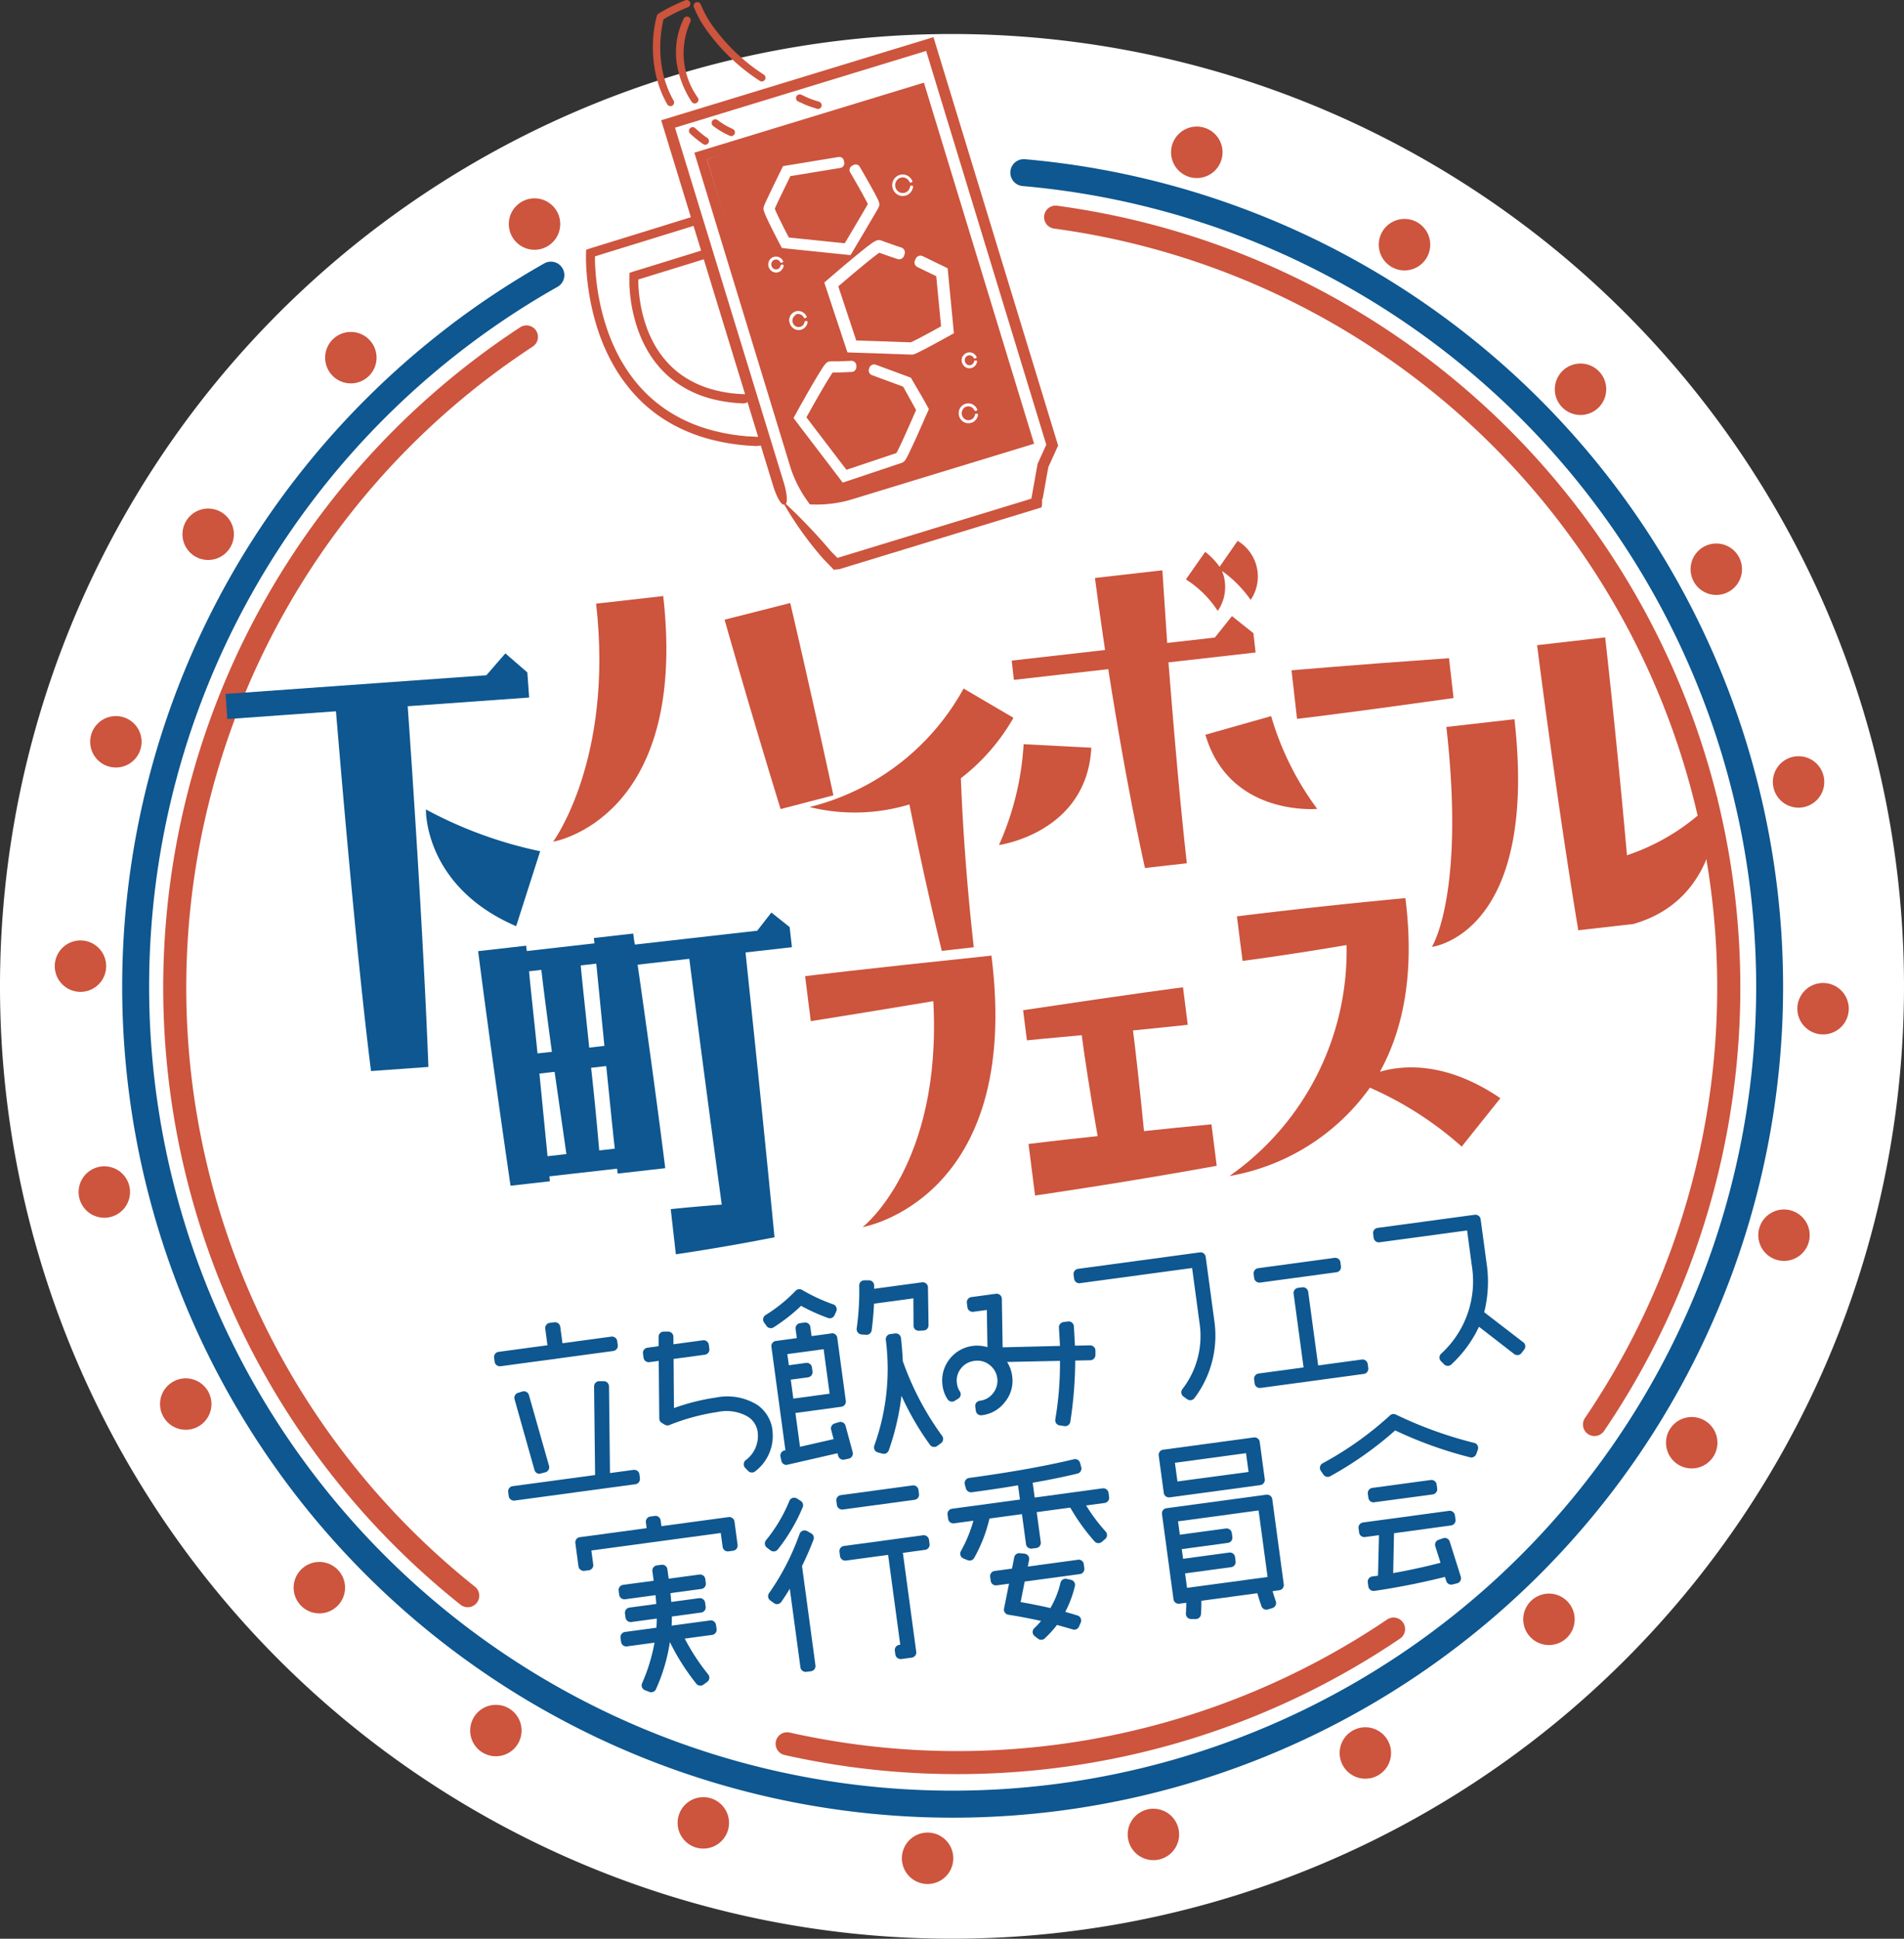 <svg xmlns="http://www.w3.org/2000/svg" xmlns:xlink="http://www.w3.org/1999/xlink" width="122.38" height="124.565" viewBox="0 0 122.38 124.565"><rect x="0" y="0" width="122.38" height="124.565" fill="#333333" stroke="none"/><defs><clipPath id="a"><rect width="122.38" height="124.565" fill="none"/></clipPath><clipPath id="c"><rect width="122.38" height="122.38" fill="none"/></clipPath></defs><g clip-path="url(#a)"><g clip-path="url(#a)"><g transform="translate(0 2.185)"><g clip-path="url(#c)"><path d="M122.379,65.824a61.19,61.19,0,1,1-61.19-61.19,61.19,61.19,0,0,1,61.19,61.19" transform="translate(0.001 -4.634)" fill="#fff"/></g></g><path d="M69.565,29.5a1.652,1.652,0,1,1,2.257.6,1.652,1.652,0,0,1-2.257-.6" transform="translate(-36.637 -14.275)" fill="#cd543d"/><path d="M44.8,48.04a1.652,1.652,0,1,1,2.336,0,1.652,1.652,0,0,1-2.336,0" transform="translate(-23.417 -23.891)" fill="#cd543d"/><path d="M25.686,72.357a1.652,1.652,0,1,1,2.257-.6,1.652,1.652,0,0,1-2.257.6" transform="translate(-13.134 -36.6)" fill="#cd543d"/><path d="M13.514,100.794a1.652,1.652,0,1,1,2.023-1.168,1.652,1.652,0,0,1-2.023,1.168" transform="translate(-6.493 -51.537)" fill="#cd543d"/><path d="M9.116,131.413a1.652,1.652,0,1,1,1.652-1.652,1.652,1.652,0,0,1-1.652,1.652" transform="translate(-3.944 -67.685)" fill="#cd543d"/><path d="M12.793,162.127a1.652,1.652,0,1,1,1.168-2.023,1.652,1.652,0,0,1-1.168,2.023" transform="translate(-5.66 -83.942)" fill="#cd543d"/><path d="M24.295,190.842a1.652,1.652,0,1,1,.6-2.257,1.652,1.652,0,0,1-.6,2.257" transform="translate(-11.526 -99.201)" fill="#cd543d"/><path d="M42.836,215.6a1.652,1.652,0,1,1,0-2.337,1.652,1.652,0,0,1,0,2.337" transform="translate(-21.142 -112.422)" fill="#cd543d"/><path d="M67.153,234.721a1.652,1.652,0,1,1-.6-2.257,1.652,1.652,0,0,1,.6,2.257" transform="translate(-33.851 -122.703)" fill="#cd543d"/><path d="M95.59,246.893a1.652,1.652,0,1,1-1.168-2.023,1.653,1.653,0,0,1,1.168,2.023" transform="translate(-48.788 -129.344)" fill="#cd543d"/><path d="M126.209,251.291a1.652,1.652,0,1,1-1.652-1.652,1.652,1.652,0,0,1,1.652,1.652" transform="translate(-64.936 -131.894)" fill="#cd543d"/><path d="M156.923,247.614a1.652,1.652,0,1,1-2.023-1.168,1.652,1.652,0,0,1,2.023,1.168" transform="translate(-81.192 -130.177)" fill="#cd543d"/><path d="M185.638,236.113a1.652,1.652,0,1,1-2.257-.6,1.652,1.652,0,0,1,2.257.6" transform="translate(-96.451 -124.311)" fill="#cd543d"/><path d="M210.4,217.572a1.652,1.652,0,1,1-2.337,0,1.652,1.652,0,0,1,2.337,0" transform="translate(-109.672 -114.696)" fill="#cd543d"/><path d="M229.517,193.254a1.652,1.652,0,1,1-2.257.6,1.652,1.652,0,0,1,2.257-.6" transform="translate(-119.953 -101.987)" fill="#cd543d"/><path d="M241.689,164.816a1.652,1.652,0,1,1-2.023,1.168,1.652,1.652,0,0,1,2.023-1.168" transform="translate(-126.595 -87.049)" fill="#cd543d"/><path d="M246.587,133.906a1.652,1.652,0,1,1-1.652,1.652,1.652,1.652,0,0,1,1.652-1.652" transform="translate(-129.409 -70.748)" fill="#cd543d"/><path d="M242.818,103.072a1.652,1.652,0,1,1-1.168,2.023,1.652,1.652,0,0,1,1.168-2.023" transform="translate(-127.643 -54.427)" fill="#cd543d"/><path d="M231.2,74.266a1.652,1.652,0,1,1-.6,2.257,1.652,1.652,0,0,1,.6-2.257" transform="translate(-121.714 -39.121)" fill="#cd543d"/><path d="M212.368,50.008a1.652,1.652,0,1,1,0,2.337,1.652,1.652,0,0,1,0-2.337" transform="translate(-111.947 -26.166)" fill="#cd543d"/><path d="M188.112,30.651a1.654,1.654,0,1,1,.605,2.259,1.654,1.654,0,0,1-.605-2.259" transform="translate(-99.27 -15.757)" fill="#cd543d"/><path d="M159.644,18.466a1.654,1.654,0,1,1,1.17,2.026,1.654,1.654,0,0,1-1.17-2.026" transform="translate(-84.317 -9.108)" fill="#cd543d"/><path d="M61.812,41.02a.74.74,0,0,1-.446-1.331,53.42,53.42,0,0,1,5.9-3.861.74.74,0,1,1,.727,1.29,51.868,51.868,0,0,0-5.736,3.754.737.737,0,0,1-.445.149" transform="translate(-32.267 -18.879)" fill="#070303"/><path d="M153.72,26.917a.746.746,0,0,1-.277-.054,51.5,51.5,0,0,0-14.81-3.554.74.74,0,0,1,.129-1.475A52.984,52.984,0,0,1,154,25.491a.74.74,0,0,1-.277,1.427" transform="translate(-72.888 -11.535)" fill="#070303"/><path d="M41.814,126.692a.738.738,0,0,1-.461-.161A50.7,50.7,0,0,1,27.225,64.956a50.855,50.855,0,0,1,17.956-20.5.74.74,0,1,1,.811,1.238,49.213,49.213,0,0,0-3.716,79.677.74.74,0,0,1-.462,1.319" transform="translate(-11.751 -23.425)" fill="#cd543d"/><path d="M115.062,230.356a50.461,50.461,0,0,1-8.787-1.175.74.74,0,0,1,.325-1.444,49.355,49.355,0,0,0,38.4-7.261.74.74,0,1,1,.831,1.225,50.649,50.649,0,0,1-24.985,8.589,51.166,51.166,0,0,1-5.779.066" transform="translate(-55.844 -116.419)" fill="#cd543d"/><path d="M177.657,107.067a.74.74,0,0,1-.611-1.157,49.217,49.217,0,0,0-34.123-76.424.74.74,0,0,1,.2-1.467,50.694,50.694,0,0,1,35.15,78.724.74.74,0,0,1-.613.324" transform="translate(-75.173 -14.8)" fill="#cd543d"/><path d="M121.417,17.275a.251.251,0,0,0-.116-.124.229.229,0,0,0-.3.087.254.254,0,0,0,.043.318.23.23,0,0,0,.155.063.227.227,0,0,0,.156-.058.246.246,0,0,0,.079-.15c0-.006.01-.011.025-.015a.2.2,0,0,1,.056-.005.126.126,0,0,1,.056.013c.014.008.022.018.02.029a.407.407,0,0,1-.131.247.389.389,0,0,1-.524-.006.413.413,0,0,1-.071-.519.39.39,0,0,1,.224-.17.385.385,0,0,1,.28.025.406.406,0,0,1,.191.2.032.032,0,0,1-.012.033.128.128,0,0,1-.05.027.207.207,0,0,1-.056.01c-.016,0-.026,0-.028-.008" transform="translate(-63.827 -8.965)" fill="#cd543d"/><path d="M109.883,13.787a.236.236,0,0,1-.071-.012l-.181-.059a4.788,4.788,0,0,1-.788-.306l-.224-.1a.238.238,0,1,1,.2-.433l.226.105a4.486,4.486,0,0,0,.735.284l.181.06a.238.238,0,0,1-.078.465" transform="translate(-57.315 -6.79)" fill="#cd543d"/><path d="M98.9,5.387a.239.239,0,0,1-.127-.04,12.629,12.629,0,0,1-3.366-3.185A7.053,7.053,0,0,1,94.534.606a.238.238,0,0,1,.449-.158,6.783,6.783,0,0,0,.825,1.457,12.159,12.159,0,0,0,3.226,3.044.238.238,0,0,1-.135.437" transform="translate(-49.939 -0.153)" fill="#cd543d"/><path d="M93.326,7.841a.239.239,0,0,1-.2-.11A6.37,6.37,0,0,1,92.2,5.441a4.931,4.931,0,0,1,.416-3.047.238.238,0,1,1,.43.205,4.914,4.914,0,0,0,.481,4.876.239.239,0,0,1-.2.366" transform="translate(-48.672 -1.193)" fill="#cd543d"/><path d="M98.237,17.328a.232.232,0,0,1-.1-.023,5.263,5.263,0,0,1-1.063-.629.238.238,0,0,1,.289-.379,4.79,4.79,0,0,0,.976.577.238.238,0,0,1-.1.454" transform="translate(-51.24 -8.585)" fill="#cd543d"/><path d="M100.519,20.142a6.36,6.36,0,0,1-.908-.079.238.238,0,1,1,.075-.471,6.514,6.514,0,0,0,3.6-.5,10.106,10.106,0,0,0,2.107-1.235.238.238,0,0,1,.284.383,10.576,10.576,0,0,1-2.206,1.291,7.266,7.266,0,0,1-2.949.607" transform="translate(-52.522 -9.412)" fill="#cd543d"/><path d="M94.93,18.45a.234.234,0,0,1-.131-.042,7.045,7.045,0,0,1-.834-.675.238.238,0,1,1,.327-.347,6.471,6.471,0,0,0,.777.629.238.238,0,0,1-.139.435" transform="translate(-49.606 -9.151)" fill="#cd543d"/><path d="M90.087,6.819a.239.239,0,0,1-.2-.12,6.933,6.933,0,0,1-.762-2.046,8.035,8.035,0,0,1-.156-1.82,7.53,7.53,0,0,1,.252-1.818.238.238,0,0,1,.1-.134A11.562,11.562,0,0,1,91.053.016a.238.238,0,0,1,.17.446,11.288,11.288,0,0,0-1.572.776,7.578,7.578,0,0,0-.209,1.623,7.575,7.575,0,0,0,.149,1.706,6.47,6.47,0,0,0,.708,1.9.238.238,0,0,1-.211.356" transform="translate(-47.002 0)" fill="#cd543d"/><path d="M101.028,38.112l.293.3.062.064.031.032.008.008,0,0v-.027l.009.03,6.243-1.906,3.223-.984,1.612-.492.806-.246.4-.123.1-.031.042-.013.021-.006.01,0h.006v-.005l.4-2.239.558-1.23-7.722-25.3L90.988,10.876l6.99,22.8c.218.714.264,1.339.1,1.389l-.091.028c-.163.05-.474-.494-.692-1.208L90.1,10.4,107.6,5.059,115.613,31.3l-.632,1.393-.206,1.157-.107.6-.026.15-.014.075,0,.018,0,.006-.006.006-.011.013c-.013.017-.036.032-.028.055v.2l0,.016,0,.031-.031.247s0,.006-.008.008l-.02.006-.04.012-.08.025-.159.049-.3.092-.4.123-.806.246-1.611.492-3.223.984-3.222.984-1.612.491-.806.246-.4.123-.287.088-.04.012c-.013,0-.025,0-.038,0l-.076.008-.151.016-.057-.031.024.018.006,0h0c-.007.025.015-.056-.016.056h0l0,0,0,0-.008-.008-.029-.03-.117-.121-.233-.241-.3-.308A22.09,22.09,0,0,1,98,35.073l.068-.066a36.8,36.8,0,0,1,2.956,3.1" transform="translate(-47.602 -2.673)" fill="#cd543d"/><path d="M100.83,36.055l-6.2-20.3,14.754-4.5,7.082,23.2-11.853,3.618a8.029,8.029,0,0,1-2.563.279l-.023-.075a11.7,11.7,0,0,1,2.4-.823l11.235-3.429-6.7-21.963L95.441,16.186l6.008,19.681a11.8,11.8,0,0,1,.663,2.434l-.076.024a7.908,7.908,0,0,1-1.206-2.269" transform="translate(-49.999 -5.945)" fill="#cd543d"/><path d="M90.873,44.209l-.1,0-.1-.006-.2-.012-.2-.013-.05,0-.05-.005-.1-.009c-.133-.014-.266-.025-.4-.041l-.4-.053a13.39,13.39,0,0,1-1.576-.331,10.645,10.645,0,0,1-1.521-.545,9.913,9.913,0,0,1-1.422-.776c-.058-.036-.113-.075-.168-.114l-.166-.117-.042-.029-.041-.031-.08-.062-.162-.123c-.027-.02-.053-.042-.079-.064l-.078-.065-.157-.13-.151-.135-.075-.067c-.025-.023-.051-.045-.075-.069A9.862,9.862,0,0,1,82.4,40.2c-.084-.106-.161-.217-.241-.327-.04-.054-.077-.11-.114-.167l-.113-.168-.108-.171-.053-.086-.027-.043-.025-.044-.1-.175c-.017-.029-.034-.058-.05-.088l-.049-.089a12.044,12.044,0,0,1-.678-1.463l-.072-.188-.068-.19-.034-.095-.032-.1-.063-.191-.059-.192-.03-.1-.028-.1-.055-.193-.051-.194c-.067-.259-.129-.52-.182-.782s-.1-.525-.141-.79a15.7,15.7,0,0,1-.162-1.6c-.007-.134-.012-.268-.014-.4v-.141c0-.049,0-.1,0-.145,0-.1,0-.191.008-.287l0-.072V31.6s0-.006,0-.006l.008,0,.017-.006.135-.045.135-.045.139-.043.437-.135,6.017-1.861c.214-.066.424-.009.466.127l.018.061c.042.136-.1.3-.312.367l-6.019,1.861-.316.1-.1.03-.05.016-.006,0h0v.041c0,.034,0,.069,0,.1v.107c0,.128.007.257.014.385a15.4,15.4,0,0,0,.156,1.536c.038.255.084.508.136.761s.11.5.175.752l.049.186.053.185.026.093.029.092.056.184.061.183.03.092.032.091.065.181.069.18a11.555,11.555,0,0,0,.645,1.393l.046.084c.015.028.032.055.048.083l.1.166.025.041.025.041.05.082c.034.054.067.108.1.162l.106.159c.036.053.071.106.108.158.075.1.147.208.226.308a9.344,9.344,0,0,0,1.021,1.133c.022.022.046.043.07.064l.071.064.142.127.147.122.074.06c.025.02.048.041.074.06l.152.116.076.058.038.029.039.027.156.109c.052.036.1.074.158.107a9.332,9.332,0,0,0,1.339.731,10.111,10.111,0,0,0,1.441.516,12.673,12.673,0,0,0,1.5.316l.383.051c.127.014.256.025.383.039l.1.009.048,0,.049,0,.192.012.193.012.1.006.1,0c.22.007.4.129.4.271v.064c0,.142-.19.253-.418.246" transform="translate(-42.186 -15.55)" fill="#cd543d"/><path d="M93.155,43.906h-.067l-.066,0-.133-.008c-.089-.005-.178-.009-.267-.018l-.267-.025-.266-.034a9.01,9.01,0,0,1-1.056-.209,7.015,7.015,0,0,1-1.986-.86,6.3,6.3,0,0,1-.865-.664,6.547,6.547,0,0,1-.737-.8c-.112-.142-.216-.291-.316-.442-.025-.038-.049-.076-.073-.115s-.049-.076-.071-.115c-.046-.078-.093-.156-.135-.235a7.812,7.812,0,0,1-.456-.979c-.066-.167-.124-.337-.179-.508s-.1-.343-.148-.516a10.254,10.254,0,0,1-.309-2.118l0-.075c0-.032,0-.064,0-.1,0-.064,0-.128,0-.191s0-.126.005-.189l0-.094,0-.047v-.042a0,0,0,0,1,0,0l.178-.061.089-.03.045-.015.046-.014.334-.1,3.98-1.23a.265.265,0,0,1,.334.168l.019.06a.265.265,0,0,1-.181.327l-3.98,1.23-.293.091h0V36c0,.023,0,.045,0,.068v.068l0,.089a9.742,9.742,0,0,0,.093,1.006,8.988,8.988,0,0,0,.5,1.949,7.177,7.177,0,0,0,.423.907c.039.074.083.144.125.216.02.036.044.07.066.106s.044.07.067.105c.092.138.187.275.29.4a5.96,5.96,0,0,0,.67.73,5.726,5.726,0,0,0,.786.6,6.44,6.44,0,0,0,1.822.789,8.552,8.552,0,0,0,.986.2l.25.032.251.023c.084.009.168.012.253.017l.126.008.063,0h.063a.266.266,0,0,1,.26.265v.063a.263.263,0,0,1-.279.252" transform="translate(-45.305 -17.989)" fill="#cd543d"/><path d="M109.9,12.167l-13.552,4.5L102.929,38.8l13.995-4.1ZM112.8,29.3a.5.5,0,0,1,.121-.133.49.49,0,0,1,.163-.081.5.5,0,0,1,.181-.017.487.487,0,0,1,.175.051.511.511,0,0,1,.24.26.038.038,0,0,1-.013.041.143.143,0,0,1-.058.033l-.008,0a.205.205,0,0,1-.065.01c-.018,0-.031,0-.033-.012a.322.322,0,0,0-.15-.163.3.3,0,0,0-.391.111.33.33,0,0,0,.057.416.3.3,0,0,0,.2.081.3.3,0,0,0,.2-.078.325.325,0,0,0,.1-.2c0-.008.012-.015.029-.02a.2.2,0,0,1,.065-.008h.008a.145.145,0,0,1,.065.016.039.039,0,0,1,.023.036.516.516,0,0,1-.162.315.485.485,0,0,1-.155.1.5.5,0,0,1-.179.033.492.492,0,0,1-.179-.035.5.5,0,0,1-.152-.1.521.521,0,0,1-.09-.659m-4.433-11.343a.668.668,0,0,1,.164-.181.66.66,0,0,1,.219-.109.678.678,0,0,1,.244-.022.663.663,0,0,1,.236.068.7.7,0,0,1,.325.353.054.054,0,0,1-.008.052.112.112,0,0,1-.057.037l-.008,0a.142.142,0,0,1-.066.005.047.047,0,0,1-.038-.023.5.5,0,0,0-.235-.255.469.469,0,0,0-.5.045.484.484,0,0,0-.118.13.515.515,0,0,0,.088.649.472.472,0,0,0,.149.094.46.46,0,0,0,.171.033.468.468,0,0,0,.319-.122.506.506,0,0,0,.158-.309c0-.013.014-.024.031-.032a.137.137,0,0,1,.065-.013h.008a.112.112,0,0,1,.065.021.054.054,0,0,1,.022.048.7.7,0,0,1-.219.426.648.648,0,0,1-.208.129.662.662,0,0,1-.689-.133.705.705,0,0,1-.121-.892m-7.239,5.852a.485.485,0,0,1-.155.1.5.5,0,0,1-.179.033.49.49,0,0,1-.178-.035.5.5,0,0,1-.153-.1.521.521,0,0,1-.09-.659.5.5,0,0,1,.122-.133.484.484,0,0,1,.163-.081.5.5,0,0,1,.181-.017.478.478,0,0,1,.175.051.514.514,0,0,1,.241.26.04.04,0,0,1-.013.041.14.14,0,0,1-.058.033l-.008,0a.225.225,0,0,1-.065.01c-.018,0-.031,0-.033-.012a.322.322,0,0,0-.15-.163.3.3,0,0,0-.39.111.33.33,0,0,0,.056.416.3.3,0,0,0,.2.081.3.3,0,0,0,.2-.078.325.325,0,0,0,.1-.2c0-.008.012-.015.029-.02a.2.2,0,0,1,.065-.008h.008a.145.145,0,0,1,.065.016.04.04,0,0,1,.024.036.519.519,0,0,1-.162.315m.09-1.44-.028,0h-.014s-.005,0-.006,0l0-.007-.026-.05-.107-.2-.172-.332c-.177-.344-.353-.689-.523-1.04q-.064-.132-.126-.266c-.021-.045-.042-.09-.062-.136l-.031-.07-.015-.035-.022-.052a1.833,1.833,0,0,1-.075-.214.661.661,0,0,1-.019-.108.274.274,0,0,1,0-.056l.012-.053.012-.053.021-.053.042-.105c.007-.017.015-.035.023-.052l.02-.045.031-.068c.082-.178.165-.353.249-.527l.251-.522.254-.521.331-.674.007-.013,0-.006s0-.005,0-.006l.028,0,.057-.009.113-.019.225-.037.31-.051.57-.094,2.28-.375a.3.3,0,0,1,.336.258l.016.094a.3.3,0,0,1-.236.351l-2.28.374-.57.094-.26.042-.059.01-.03,0-.015,0h-.008l0,.007-.178.362-.252.518-.25.518c-.083.173-.165.346-.244.518l-.045.1c-.008.018-.017.037-.023.056l-.006.014a.032.032,0,0,0,0,.015.2.2,0,0,0,.008.029c.007.019.014.038.022.056l.019.045.028.063c.018.042.038.084.058.127q.059.127.121.256c.166.342.34.684.515,1.024l.094.181.028.054.007.013s0,0,.006,0h.008l.03,0,.443.046,2.3.237.574.059.159.017.06.006h.011l0,0,.008-.013.016-.026.509-.857.587-.993.291-.5.034-.059c.01-.017.02-.034.029-.052l0-.007s0,0,0-.007a.086.086,0,0,0,0-.015l-.011-.028c-.008-.018-.017-.037-.025-.055l-.014-.027-.028-.055-.065-.124c-.044-.083-.09-.166-.135-.25-.091-.166-.185-.333-.279-.5q-.282-.5-.573-1a.3.3,0,0,1,.121-.405l.082-.048a.3.3,0,0,1,.413.1q.291.5.577,1.006c.095.168.19.338.283.509q.07.128.14.258l.069.132.037.074c.017.034.034.068.05.1a1.5,1.5,0,0,1,.085.208.7.7,0,0,1,.023.105.339.339,0,0,1,0,.054.077.077,0,0,1,0,.026l-.007.025-.006.025a.1.1,0,0,1-.008.025l-.023.05-.047.1c-.017.033-.037.066-.056.1l-.053.092-.293.5-.589,1-.672,1.13-.059.1-.029.049-.007.012s0,0-.006,0h-.007l-.028,0-.227-.023-.415-.043-.574-.059-2.3-.237-.706-.073Zm.429,4.735a.616.616,0,0,1,.087-.407.591.591,0,0,1,.143-.158.572.572,0,0,1,.191-.1.577.577,0,0,1,.418.04.607.607,0,0,1,.283.307.046.046,0,0,1-.011.047.123.123,0,0,1-.057.035l-.008,0a.174.174,0,0,1-.065.007c-.018,0-.032-.007-.036-.017a.417.417,0,0,0-.192-.209.385.385,0,0,0-.278-.027A.38.38,0,0,0,102,26.7a.392.392,0,0,0-.1.106.422.422,0,0,0,.072.533.388.388,0,0,0,.122.077.383.383,0,0,0,.4-.073.411.411,0,0,0,.129-.253c0-.011.013-.019.03-.026a.164.164,0,0,1,.065-.01h.008a.129.129,0,0,1,.065.018.046.046,0,0,1,.023.042.605.605,0,0,1-.191.371.571.571,0,0,1-.392.15.567.567,0,0,1-.209-.041.587.587,0,0,1-.18-.114.617.617,0,0,1-.192-.369m8.949,5.618-.027.063-.2.451-.14.32c-.187.426-.375.851-.569,1.275-.1.213-.2.424-.3.638l-.079.16-.041.081-.021.041-.031.059a1.312,1.312,0,0,1-.147.228.484.484,0,0,1-.225.136l-3.365,1.128-.317.106-.04.013c-.013,0-.029.016-.035,0l-.051-.067-.1-.133-.352-.462-.513-.673-1.027-1.346-.514-.673-.279-.365-.2-.266-.1-.133-.013-.017-.007-.008v0l0,0,.02-.036.041-.073.294-.531.208-.37q.208-.37.419-.739t.429-.736c.073-.122.146-.244.221-.367l.114-.183.058-.092.063-.1a2.2,2.2,0,0,1,.2-.266.668.668,0,0,1,.119-.1.25.25,0,0,1,.034-.02.175.175,0,0,1,.036-.01l.036-.008.019,0,.02,0,.08-.009a.291.291,0,0,1,.041,0h.2l.1,0,.1,0c.279-.009.56-.021.841-.034a.324.324,0,0,1,.348.293l0,.1a.323.323,0,0,1-.32.324c-.283.013-.566.025-.85.034l-.107,0-.108,0h-.116a.028.028,0,0,0-.011,0l-.009.007a.27.27,0,0,0-.029.033c-.018.024-.035.048-.051.073l-.053.082-.055.086c-.037.058-.073.117-.109.176-.073.118-.144.238-.216.358-.142.24-.283.483-.423.726s-.279.488-.416.733l-.323.576-.01.019-.006.01v0l0,0,0,0,.027.035.053.07.235.308.513.673,1.027,1.345.513.673.161.211.027.035.013.017s.006,0,.009,0l.01,0,.084-.028,3.054-1.023.034-.012.009,0a.015.015,0,0,0,.008,0l.011-.015c.013-.02.025-.042.036-.063l.028-.054.037-.075c.025-.05.05-.1.075-.152.1-.2.2-.414.291-.623q.287-.629.565-1.265l.22-.505.007-.017,0,0,0,0,0-.008-.017-.032-.035-.064-.166-.3-.61-1.1-1.992-.736a.324.324,0,0,1-.207-.406l.033-.089a.323.323,0,0,1,.421-.174l2.24.828L110.212,32l.171.308.133.241.067.12.017.03,0,.008,0,0v0Zm1.609-4.887-.035.02-.071.04-.285.158-.421.232-.352.192c-.235.128-.471.254-.71.379-.12.062-.24.124-.365.185l-.095.046-.049.023-.033.015-.037.016a1.058,1.058,0,0,1-.153.054l-.04.008a.282.282,0,0,1-.04,0h-.081l-.5-.018-.471-.017-.942-.033-2.156-.072-.836-2.521-.375-1.132-.265-.8-.009-.029,0-.008,0,0,0,0,.011-.01.046-.04.092-.08.184-.159.293-.251q.454-.388.913-.774c.306-.256.614-.511.928-.763.158-.126.316-.25.483-.374l.037-.027.05-.035c.033-.024.066-.047.1-.069a1.1,1.1,0,0,1,.208-.111.523.523,0,0,1,.11-.03.175.175,0,0,1,.055,0l.026,0h.013l.015,0,.114.028.114.044.057.022.029.011.026.009.068.025.139.048.28.1q.28.1.563.189a.332.332,0,0,1,.206.42l-.034.105a.332.332,0,0,1-.417.214l-.567-.19-.285-.1-.143-.05-.1-.036-.05-.019-.013-.006s-.008,0-.013,0a.1.1,0,0,0-.025.011c-.016.009-.031.019-.045.029l-.022.016-.034.025c-.152.113-.306.234-.459.356-.307.245-.611.5-.915.752s-.606.51-.907.768l-.16.137-.041.035-.02.017-.01.009,0,0h0v0l0,.006.11.333.375,1.132.666,2.006,1.614.054.943.032.913.033h.027l.008,0,.034-.013.021-.009.041-.019.085-.041c.114-.057.231-.117.347-.177.233-.122.466-.247.7-.373l.349-.191.279-.153.064-.035.016-.009.008,0a.028.028,0,0,0,0-.009l0-.036-.021-.221-.286-2.962-1.213-.589a.332.332,0,0,1-.15-.443l.049-.1a.332.332,0,0,1,.441-.158l1.606.78.328,3.4.055.574.016.162,0,.02v.01s0,.007,0,.008m1.156,5.742a.619.619,0,0,1-.222.041.607.607,0,0,1-.223-.043.616.616,0,0,1-.19-.12.65.65,0,0,1-.112-.823.621.621,0,0,1,.151-.166.612.612,0,0,1,.645-.058.639.639,0,0,1,.3.325.048.048,0,0,1-.01.049.114.114,0,0,1-.057.035l-.008,0a.157.157,0,0,1-.066.007c-.018,0-.033-.008-.037-.019a.453.453,0,0,0-.209-.228.42.42,0,0,0-.442.04.424.424,0,0,0-.1.116.459.459,0,0,0,.078.579.428.428,0,0,0,.132.084.421.421,0,0,0,.437-.08.451.451,0,0,0,.141-.275c0-.011.013-.021.03-.028a.149.149,0,0,1,.065-.011h.008a.12.12,0,0,1,.065.019.05.05,0,0,1,.023.044.644.644,0,0,1-.2.393.608.608,0,0,1-.192.118" transform="translate(-50.903 -6.428)" fill="#cd543d"/><path d="M37.832,92.721l-6.982.5-.116-1.614,16.764-1.2L48.721,89l1.412,1.223.116,1.614-7.806.559c.17,2.372,1,14.395,1.33,23.176l-3.689.264c-1-7.972-2.042-20.642-2.252-23.11m13.124,8.991-1.542,4.811c-5.943-2.554-5.8-7.5-5.8-7.5a27.158,27.158,0,0,0,7.343,2.685" transform="translate(-16.238 -47.02)" fill="#0e5790"/><path d="M84.006,124.307l1.174.935.147,1.292-2.98.338c.189,1.9.865,8.1,1.861,18.3-3.448.685-6.341,1.093-6.341,1.093l-.329-2.9s1.055-.12,3.279-.292c-1.1-8.076-1.849-13.949-2.085-15.793l-3.323.377c1.129,7.833,1.776,13.076,1.776,13.076l-3.06.347-.036-.316-4.352.493.036.316-2.532.287c-1.31-8.962-2.083-15.072-2.083-15.072l3.087-.35.039.343,4.352-.494-.039-.342,2.532-.287a6.469,6.469,0,0,0,.107.709l7.861-.891Zm-13.174,15.52-.759-5.284-.976.111.522,5.31Zm-1.856-6.469.923-.1c-.325-2.394-.558-4.211-.677-5.266l-.791.09c.105,1.164.306,2.931.545,5.281m4.419.808-.976.111c.176,1.556.348,3.3.522,5.311l1-.114c-.132-1.161-.306-2.931-.549-5.308m-.639-6.58-1,.114c.087,1.006.288,2.772.545,5.282l.976-.111Z" transform="translate(-34.426 -65.676)" fill="#0e5790"/><path d="M75.382,96.978s3.9-5.279,2.76-15.293l4.314-.489c1.628,14.358-7.073,15.782-7.073,15.782M90.62,81.644S91.882,86.993,93.394,94L90,94.884c-2.025-6.574-3.6-12.169-3.6-12.169Z" transform="translate(-39.827 -42.899)" fill="#cd543d"/><path d="M110.324,101.408a15.55,15.55,0,0,0,9.9-7.614l3.205,1.881a13.089,13.089,0,0,1-3.38,3.883c.066,1.756.262,5.848.831,10.859l-2.057.233c-.95-3.9-1.658-7.319-2.082-9.409a12.136,12.136,0,0,1-6.42.167" transform="translate(-58.289 -49.555)" fill="#cd543d"/><path d="M136.133,93.222a18.432,18.432,0,0,0,1.585-6.481l4.352.227c-.287,5.487-5.937,6.253-5.937,6.253m7.026-11.3-6.066.688-.14-1.238,6-.681c-.409-2.775-.65-4.628-.65-4.628l4.333-.491.31,4.667,3.064-.348,1.1-1.378,1.378,1.1.141,1.238-5.6.635c.3,3.79.714,8.79,1.181,12.907l-2.693.305c-.966-4.373-1.789-9.138-2.357-12.773m7.309-6.314a2.717,2.717,0,0,1-.273,2.57,6.745,6.745,0,0,0-2.047-2.025l1.241-1.771a4.561,4.561,0,0,1,.924.961l1.159-1.667a2.668,2.668,0,0,1,.838,3.792,7.679,7.679,0,0,0-1.841-1.86m3.158,9.328A18.774,18.774,0,0,0,156.59,90.9s-5.647.515-7.186-4.765Z" transform="translate(-71.925 -38.927)" fill="#cd543d"/><path d="M176,90.442s3.548-.317,10.123-.781l.291,2.561c-7.188,1.012-10.06,1.338-10.06,1.338Z" transform="translate(-92.987 -47.372)" fill="#cd543d"/><path d="M196.056,92.592l4.377-.5c1.571,13.849-5.307,14.629-5.307,14.629s2.154-3.347.931-14.132m11.606,8.247a13.82,13.82,0,0,0,5.811-3.762s.483,6.5-5.406,8.18l-3.532.4c-1.395-8.391-2.647-18.318-2.647-18.318l4.377-.5s.73,6.44,1.4,14" transform="translate(-103.092 -45.883)" fill="#cd543d"/><path d="M121.69,130.181c1.989,15.686-8.28,17.444-8.28,17.444s5.115-3.956,4.545-14.519c-5.78.961-7.877,1.284-7.877,1.284l-.366-2.89s3-.381,11.978-1.32" transform="translate(-57.965 -68.78)" fill="#cd543d"/><path d="M147.2,143.731c1.294-.135,2.757-.292,4.335-.436l.338,2.666c-6.327,1.145-11.676,1.908-11.676,1.908l-.42-3.311s1.656-.21,4.441-.506c-.5-2.845-.876-5.335-1.022-6.485-1.07.107-2.255.2-3.522.333l-.246-1.936c7.331-1.1,10.277-1.474,10.277-1.474l.306,2.413-3.519.36c.146,1.151.424,3.568.707,6.468" transform="translate(-73.668 -71.056)" fill="#cd543d"/><path d="M167.544,140.2a17.658,17.658,0,0,0,7.527-14.84c-3.991.677-6.685,1.019-6.685,1.019l-.363-2.862s4.939-.626,10.828-1.173c.63,4.967-.2,8.55-1.636,11.156,1.568-.455,4.311-.632,7.742,1.7l-2.485,3.109a22.349,22.349,0,0,0-5.9-3.786,14.053,14.053,0,0,1-9.031,5.679" transform="translate(-88.52 -64.639)" fill="#cd543d"/><path d="M70.031,128.245A53.392,53.392,0,0,1,24.143,47.58a53.664,53.664,0,0,1,19.638-19.2.865.865,0,0,1,.852,1.506,51.629,51.629,0,0,0-26.25,44.983A51.647,51.647,0,1,0,74.528,23.41a.865.865,0,1,1,.149-1.724,53.381,53.381,0,0,1-4.645,106.559" transform="translate(-8.798 -11.456)" fill="#0e5790"/><path d="M75.222,181.837h0a.341.341,0,0,0,.064-.247l-.035-.262a.338.338,0,0,0-.377-.286l-3.142.425-.143-1.061a.344.344,0,0,0-.376-.287l-.3.04a.329.329,0,0,0-.223.129.334.334,0,0,0-.066.248l.143,1.061-3.141.424a.334.334,0,0,0-.288.376l.035.262a.338.338,0,0,0,.129.222.351.351,0,0,0,.226.065h.022l7.247-.98a.336.336,0,0,0,.219-.128" transform="translate(-35.579 -95.163)" fill="#0e5790"/><path d="M77.721,194.4l-.035-.263a.332.332,0,0,0-.128-.221.345.345,0,0,0-.248-.066l-1.516.205-.062-5.572a.337.337,0,0,0-.338-.331l-.293,0a.335.335,0,0,0-.329.339l.067,5.691-5.3.716a.333.333,0,0,0-.289.376l.035.262a.345.345,0,0,0,.368.287h.008l7.77-1.051a.335.335,0,0,0,.285-.376" transform="translate(-36.588 -99.409)" fill="#0e5790"/><path d="M70.868,189.565a.342.342,0,0,0-.258-.026l-.28.087a.332.332,0,0,0-.223.41l1.282,4.552a.335.335,0,0,0,.165.2.344.344,0,0,0,.157.039l.387-.1a.335.335,0,0,0,.225-.412l-1.293-4.55a.33.33,0,0,0-.162-.2" transform="translate(-37.034 -100.134)" fill="#0e5790"/><path d="M95.95,187.74a2.313,2.313,0,0,0-.969-1.633,3.666,3.666,0,0,0-2.664-.477,13.6,13.6,0,0,0-2.7.676l-.024-3.157,2.014-.272a.334.334,0,0,0,.284-.376l-.035-.264a.34.34,0,0,0-.377-.287l-1.894.257-.006-.485a.337.337,0,0,0-.339-.33l-.279,0a.335.335,0,0,0-.332.336l0,.6-.715.1a.334.334,0,0,0-.289.377l.035.262a.337.337,0,0,0,.132.225.35.35,0,0,0,.245.064l.6-.081.035,3.7a.335.335,0,0,0,.162.284l.192.116a.332.332,0,0,0,.291.024,13.666,13.666,0,0,1,3.121-.844,2.733,2.733,0,0,1,1.921.3A1.374,1.374,0,0,1,95,187.868a1.943,1.943,0,0,1-.782,1.794.336.336,0,0,0-.023.487l.188.194a.335.335,0,0,0,.462.022,2.865,2.865,0,0,0,1.1-2.625" transform="translate(-46.297 -95.836)" fill="#0e5790"/><path d="M120.954,183.4c-.017-.437-.054-.9-.116-1.46a.341.341,0,0,0-.126-.226.336.336,0,0,0-.251-.068l-.309.041a.336.336,0,0,0-.288.374,14.558,14.558,0,0,1-.74,6.792.335.335,0,0,0,.229.437l.3.081.085.011a.337.337,0,0,0,.316-.225,16.485,16.485,0,0,0,.817-3.507A18.031,18.031,0,0,0,122.7,188.8a.333.333,0,0,0,.469.074l.241-.176a.336.336,0,0,0,.072-.472,18.6,18.6,0,0,1-2.531-4.818" transform="translate(-62.928 -95.971)" fill="#0e5790"/><path d="M104.219,177.972a.332.332,0,0,0,.277.147.327.327,0,0,0,.181-.054,11.355,11.355,0,0,0,1.765-1.381,12.48,12.48,0,0,0,1.728.78.338.338,0,0,0,.421-.175l.112-.246a.332.332,0,0,0,0-.27.328.328,0,0,0-.2-.185,11.253,11.253,0,0,1-2-.93.337.337,0,0,0-.409.055,9.827,9.827,0,0,1-1.934,1.563.336.336,0,0,0-.1.474Z" transform="translate(-54.952 -92.783)" fill="#0e5790"/><path d="M108.975,180.857l-1.274.172-.079-.585a.336.336,0,0,0-.128-.22.33.33,0,0,0-.248-.066l-.285.039a.332.332,0,0,0-.222.129.328.328,0,0,0-.065.247l.079.585-1.345.181a.336.336,0,0,0-.288.377l.9,6.648-.06.012a.336.336,0,0,0-.258.4l.06.27a.338.338,0,0,0,.149.211.344.344,0,0,0,.177.05l3.278-.751.05.175a.337.337,0,0,0,.394.233l.283-.062a.334.334,0,0,0,.25-.414l-.459-1.7a.337.337,0,0,0-.163-.206.343.343,0,0,0-.259-.026l-.278.086a.332.332,0,0,0-.225.405l.159.6-2.161.494-.294-2.172,2.951-.4a.336.336,0,0,0,.287-.377l-.549-4.057a.341.341,0,0,0-.128-.222.355.355,0,0,0-.248-.065m-1.5,2.829h0a.335.335,0,0,0,.285-.376l-.035-.263a.338.338,0,0,0-.131-.223.35.35,0,0,0-.246-.064l-1.107.151-.1-.717,2.334-.315.386,2.858-2.334.316-.164-1.217Z" transform="translate(-55.537 -95.183)" fill="#0e5790"/><path d="M116.824,177.765a.333.333,0,0,0,.236.123l.318.022a.337.337,0,0,0,.332-.291c.077-.6.127-1.16.151-1.709l2.531-.342.008,1.748a.336.336,0,0,0,.1.243.356.356,0,0,0,.248.091l.3-.017a.333.333,0,0,0,.317-.34l-.038-2.429a.329.329,0,0,0-.115-.248.344.344,0,0,0-.265-.079l-3.078.416c0-.07,0-.142,0-.215a.337.337,0,0,0-.338-.33l-.289,0a.342.342,0,0,0-.241.1.336.336,0,0,0-.092.238,16.984,16.984,0,0,1-.162,2.755.339.339,0,0,0,.07.256Z" transform="translate(-61.683 -92.147)" fill="#0e5790"/><path d="M129.163,183.132l.243-.146a.334.334,0,0,0,.1-.481,1.1,1.1,0,0,1-.177-.5,1.212,1.212,0,0,1,.244-.948,1.267,1.267,0,0,1,.872-.5,1.25,1.25,0,0,1,.972.251,1.282,1.282,0,0,1,.245,1.809,1.244,1.244,0,0,1-.871.5.335.335,0,0,0-.222.129.33.33,0,0,0-.065.247l.036.269a.341.341,0,0,0,.131.223.349.349,0,0,0,.245.064,2.184,2.184,0,0,0,1.5-.856,2.144,2.144,0,0,0,.46-1.669,2.224,2.224,0,0,0-.327-.9l3.4-.07a21.448,21.448,0,0,1-.3,3.757.34.34,0,0,0,.059.256.331.331,0,0,0,.221.133l.291.043.063.006a.333.333,0,0,0,.331-.283,26.6,26.6,0,0,0,.315-3.932l.971-.02a.337.337,0,0,0,.328-.336v-.284a.332.332,0,0,0-.1-.237.357.357,0,0,0-.241-.1l-.975.02-.019-.345c-.015-.293-.031-.593-.051-.9a.334.334,0,0,0-.121-.235.327.327,0,0,0-.258-.074l-.293.039a.337.337,0,0,0-.288.353c.026.414.05.8.067,1.179l-3.685.09-.051-3.115a.341.341,0,0,0-.117-.249.352.352,0,0,0-.262-.077l-1.583.214a.335.335,0,0,0-.287.377l.038.278a.328.328,0,0,0,.128.223.346.346,0,0,0,.249.066l.869-.118.039,2.391a2.312,2.312,0,0,0-.958-.079,2.249,2.249,0,0,0-1.5.876,2.213,2.213,0,0,0-.429,1.657,2.03,2.03,0,0,0,.331.9.335.335,0,0,0,.447.1" transform="translate(-67.819 -93.117)" fill="#0e5790"/><path d="M146.7,172.575l7.213-.975.474,3.511a5.58,5.58,0,0,1-1.1,4.272.335.335,0,0,0,.071.474l.241.174a.335.335,0,0,0,.466-.075,6.656,6.656,0,0,0,1.275-4.973l-.554-4.1a.333.333,0,0,0-.377-.287l-7.83,1.058a.337.337,0,0,0-.284.376l.035.261a.339.339,0,0,0,.374.288" transform="translate(-77.29 -90.129)" fill="#0e5790"/><path d="M174.376,175.642h0a.342.342,0,0,0-.376-.286l-.276.037a.333.333,0,0,0-.285.376l.641,4.737-2.894.391a.335.335,0,0,0-.285.376l.034.263a.342.342,0,0,0,.129.222.356.356,0,0,0,.231.065h.017l6.637-.9a.335.335,0,0,0,.288-.377l-.035-.262a.338.338,0,0,0-.376-.287l-2.809.38Z" transform="translate(-90.292 -92.646)" fill="#0e5790"/><path d="M171,172.869a.351.351,0,0,0,.227.066h.021l4.912-.665a.333.333,0,0,0,.288-.375l-.035-.263a.336.336,0,0,0-.131-.223.347.347,0,0,0-.246-.064l-4.914.665a.335.335,0,0,0-.286.376l.035.263a.335.335,0,0,0,.129.221" transform="translate(-90.257 -90.527)" fill="#0e5790"/><path d="M196.771,173.67l-2.511-1.932a7.992,7.992,0,0,0,.154-3.144l-.383-2.831a.339.339,0,0,0-.377-.287l-6.245.844a.333.333,0,0,0-.222.129.329.329,0,0,0-.066.248l.035.26a.334.334,0,0,0,.128.222.326.326,0,0,0,.249.066l5.628-.761.3,2.238a6.3,6.3,0,0,1-1.975,5.687.338.338,0,0,0-.1.236.333.333,0,0,0,.094.239l.2.2a.335.335,0,0,0,.24.1.339.339,0,0,0,.231-.092,7.861,7.861,0,0,0,1.773-2.421l2.265,1.754a.347.347,0,0,0,.246.066.337.337,0,0,0,.224-.129l.175-.23a.336.336,0,0,0-.062-.468" transform="translate(-98.863 -87.426)" fill="#0e5790"/><path d="M90.439,216.8a.338.338,0,0,0-.248-.066l-2.475.335c.009-.2.014-.4.014-.586l1.882-.255a.334.334,0,0,0,.289-.376l-.035-.262a.342.342,0,0,0-.376-.287l-1.8.243c-.014-.188-.032-.378-.051-.566l1.985-.268a.33.33,0,0,0,.222-.129.334.334,0,0,0,.065-.248l-.035-.263a.332.332,0,0,0-.128-.22.347.347,0,0,0-.248-.066l-1.976.267-.082-.609a.338.338,0,0,0-.376-.286l-.3.04a.339.339,0,0,0-.224.13.335.335,0,0,0-.064.247l.082.609-1.967.265a.335.335,0,0,0-.219.129.327.327,0,0,0-.065.247l.035.263a.34.34,0,0,0,.376.287l1.959-.265c.019.182.035.37.048.566L85,215.91a.334.334,0,0,0-.285.376l.035.263a.335.335,0,0,0,.377.287l1.633-.221c0,.2-.01.4-.025.588l-2.018.272a.335.335,0,0,0-.287.377l.035.263a.335.335,0,0,0,.376.287l1.773-.24a11.536,11.536,0,0,1-.8,2.613.335.335,0,0,0,.189.444l.281.108a.334.334,0,0,0,.425-.177,11.634,11.634,0,0,0,.893-3.026A14.577,14.577,0,0,0,89.3,220.8a.334.334,0,0,0,.46.06l.242-.178a.333.333,0,0,0,.061-.48,13.717,13.717,0,0,1-1.506-2.3l1.759-.237a.334.334,0,0,0,.287-.377l-.035-.262a.338.338,0,0,0-.128-.221" transform="translate(-44.545 -112.62)" fill="#0e5790"/><path d="M88.254,206.575l-4.32.584-.05-.371a.341.341,0,0,0-.129-.221.325.325,0,0,0-.248-.066l-.287.039a.336.336,0,0,0-.285.376l.05.371-4.294.58a.336.336,0,0,0-.225.13.34.34,0,0,0-.064.247l.2,1.5a.346.346,0,0,0,.37.287h.007l.288-.039a.333.333,0,0,0,.284-.376l-.121-.894,8.318-1.125.121.894a.335.335,0,0,0,.376.287l.3-.041a.335.335,0,0,0,.285-.376l-.2-1.5a.341.341,0,0,0-.376-.287" transform="translate(-41.421 -109.101)" fill="#0e5790"/><path d="M119.774,209.135l-5.093.689a.332.332,0,0,0-.222.129.336.336,0,0,0-.066.248l.037.274a.34.34,0,0,0,.377.287l2.713-.367.781,5.773-.064.008a.334.334,0,0,0-.284.375l.034.251a.345.345,0,0,0,.368.287h.008l.681-.092a.333.333,0,0,0,.284-.376l-.859-6.355,1.428-.193a.334.334,0,0,0,.288-.376l-.037-.275a.341.341,0,0,0-.374-.287" transform="translate(-60.437 -110.493)" fill="#0e5790"/><path d="M104.8,207.474a.333.333,0,0,0,.265-.13,11.424,11.424,0,0,0,1.6-2.713.335.335,0,0,0-.133-.408l-.239-.15a.334.334,0,0,0-.487.158,9.855,9.855,0,0,1-1.5,2.523.335.335,0,0,0-.072.249.339.339,0,0,0,.13.228l.229.174a.331.331,0,0,0,.2.069" transform="translate(-55.07 -107.793)" fill="#0e5790"/><path d="M107.6,209.078a.335.335,0,0,0-.15-.412l-.261-.146a.332.332,0,0,0-.283-.021.336.336,0,0,0-.2.2,15.822,15.822,0,0,1-1.964,3.813.336.336,0,0,0,.078.465l.241.174a.32.32,0,0,0,.251.058.336.336,0,0,0,.218-.138c.186-.266.366-.548.546-.849l.684,5.057a.343.343,0,0,0,.368.287h.008l.3-.04a.335.335,0,0,0,.225-.13.341.341,0,0,0,.064-.247l-.863-6.383c.278-.569.525-1.136.736-1.688" transform="translate(-55.312 -110.147)" fill="#0e5790"/><path d="M114.382,203.895l4.614-.624a.334.334,0,0,0,.224-.129h0a.336.336,0,0,0,.064-.247l-.035-.262a.337.337,0,0,0-.376-.287l-4.618.624a.335.335,0,0,0-.284.376l.035.261a.345.345,0,0,0,.37.288Z" transform="translate(-60.214 -106.906)" fill="#0e5790"/><path d="M139.336,200.713a.349.349,0,0,0-.247-.066l-4.367.591-.129-.953c1.041-.179,2.008-.376,2.879-.587a.34.34,0,0,0,.208-.155.336.336,0,0,0,.034-.258l-.073-.268a.336.336,0,0,0-.4-.239c-1.821.438-4.086.842-6.733,1.2a.335.335,0,0,0-.277.421l.071.257a.342.342,0,0,0,.368.243c1.212-.164,2.143-.3,2.981-.449l.124.917-4.369.591a.336.336,0,0,0-.285.375l.037.275a.341.341,0,0,0,.131.223.35.35,0,0,0,.246.064l1.248-.169a8.94,8.94,0,0,1-.805,1.955.334.334,0,0,0-.023.273.329.329,0,0,0,.191.2l.268.109a.341.341,0,0,0,.127.025.334.334,0,0,0,.291-.17,9.475,9.475,0,0,0,.982-2.531l2.089-.283.261,1.928a.338.338,0,0,0,.128.222.35.35,0,0,0,.248.065l.285-.038a.331.331,0,0,0,.222-.129.335.335,0,0,0,.065-.248l-.26-1.929,2.156-.291a13.121,13.121,0,0,0,1.562,2.172.336.336,0,0,0,.468.031l.218-.188a.335.335,0,0,0,.027-.478,11.027,11.027,0,0,1-1.254-1.674l1.188-.16a.335.335,0,0,0,.288-.377l-.037-.274a.334.334,0,0,0-.13-.221" transform="translate(-68.217 -105.019)" fill="#0e5790"/><path d="M140.583,212.007l-3.228.437.083-.426a.334.334,0,0,0-.292-.4l-.3-.033a.336.336,0,0,0-.365.269l-.14.722-1.117.151a.336.336,0,0,0-.288.377l.035.262a.34.34,0,0,0,.377.287l.8-.108-.32,1.594a.336.336,0,0,0,.277.4c.688.107,1.379.239,2.105.4a5.3,5.3,0,0,1-.442.469.339.339,0,0,0-.1.26.335.335,0,0,0,.132.249l.215.164a.337.337,0,0,0,.2.069.333.333,0,0,0,.23-.091,7.145,7.145,0,0,0,.786-.863c.334.091.675.187,1.017.289a.331.331,0,0,0,.4-.188l.11-.256a.334.334,0,0,0-.208-.453c-.239-.075-.5-.151-.787-.233a7.119,7.119,0,0,0,.619-1.652.335.335,0,0,0-.254-.408l-.276-.06a.334.334,0,0,0-.395.246,5.879,5.879,0,0,1-.649,1.629c-.656-.149-1.285-.275-1.914-.383l.261-1.319,3.545-.48a.334.334,0,0,0,.289-.376l-.035-.263a.337.337,0,0,0-.374-.287" transform="translate(-71.293 -111.791)" fill="#0e5790"/><path d="M165.3,203.675a.349.349,0,0,0-.247-.065l-6.427.869a.335.335,0,0,0-.284.376l.74,5.471a.333.333,0,0,0,.128.222.35.35,0,0,0,.249.066l.444-.06c0,.2-.01.425-.024.693a.336.336,0,0,0,.339.352l.3,0a.332.332,0,0,0,.329-.308c.026-.325.029-.628.025-.865l3.6-.486c.072.259.158.533.263.832a.333.333,0,0,0,.413.21l.291-.088a.337.337,0,0,0,.2-.167.342.342,0,0,0,.02-.259c-.075-.227-.146-.448-.21-.661l.436-.059a.336.336,0,0,0,.285-.376l-.739-5.471a.334.334,0,0,0-.13-.224m-2.513,4.588h0a.334.334,0,0,0,.286-.376l-.037-.274a.34.34,0,0,0-.128-.222.332.332,0,0,0-.249-.065l-2.963.4-.084-.622,2.962-.4a.333.333,0,0,0,.289-.376l-.035-.262a.34.34,0,0,0-.376-.287l-2.963.4-.117-.859,5.178-.7.578,4.274-5.177.7-.126-.931Z" transform="translate(-83.655 -107.574)" fill="#0e5790"/><path d="M158.354,199.59h0a.351.351,0,0,0,.227.066h.021l5.83-.789a.336.336,0,0,0,.286-.375l-.325-2.4a.337.337,0,0,0-.376-.287l-5.829.788a.329.329,0,0,0-.222.129.333.333,0,0,0-.065.248l.325,2.4a.34.34,0,0,0,.128.22m.751-.956-.163-1.2,4.571-.618.163,1.205Z" transform="translate(-83.424 -103.448)" fill="#0e5790"/><path d="M186.764,203.045l3.806-.511a.337.337,0,0,0,.22-.13.334.334,0,0,0,.064-.246l-.035-.263a.339.339,0,0,0-.376-.287l-3.759.508a.335.335,0,0,0-.287.377l.035.263a.332.332,0,0,0,.129.221.339.339,0,0,0,.2.068" transform="translate(-98.479 -106.517)" fill="#0e5790"/><path d="M189.773,194.473a25.987,25.987,0,0,1-5.028-1.82.331.331,0,0,0-.368.055,21.632,21.632,0,0,1-4.331,3.079.335.335,0,0,0-.119.483l.166.243a.334.334,0,0,0,.277.148.34.34,0,0,0,.163-.043,22.965,22.965,0,0,0,4.174-2.943,26.393,26.393,0,0,0,4.816,1.729.338.338,0,0,0,.4-.217l.1-.281a.333.333,0,0,0-.024-.267.33.33,0,0,0-.217-.165" transform="translate(-95.032 -101.769)" fill="#0e5790"/><path d="M190.995,207.791h0a.337.337,0,0,0-.171-.2.331.331,0,0,0-.258-.017l-.288.1a.336.336,0,0,0-.212.419l.337,1.058c-.956.25-1.978.473-3.044.664l.054-2.563,3.664-.5a.336.336,0,0,0,.223-.129.331.331,0,0,0,.065-.248l-.037-.274a.339.339,0,0,0-.376-.287l-5.534.748a.335.335,0,0,0-.22.13.331.331,0,0,0-.065.247l.037.272a.332.332,0,0,0,.128.222.343.343,0,0,0,.248.066l.9-.121-.063,2.6c-.125.02-.249.037-.372.053a.335.335,0,0,0-.284.376l.035.262a.337.337,0,0,0,.332.29l.051,0a46.277,46.277,0,0,0,4.54-.9l.087.267a.334.334,0,0,0,.4.22l.3-.076a.335.335,0,0,0,.206-.161.34.34,0,0,0,.027-.263Z" transform="translate(-97.812 -108.741)" fill="#0e5790"/></g></g></svg>
